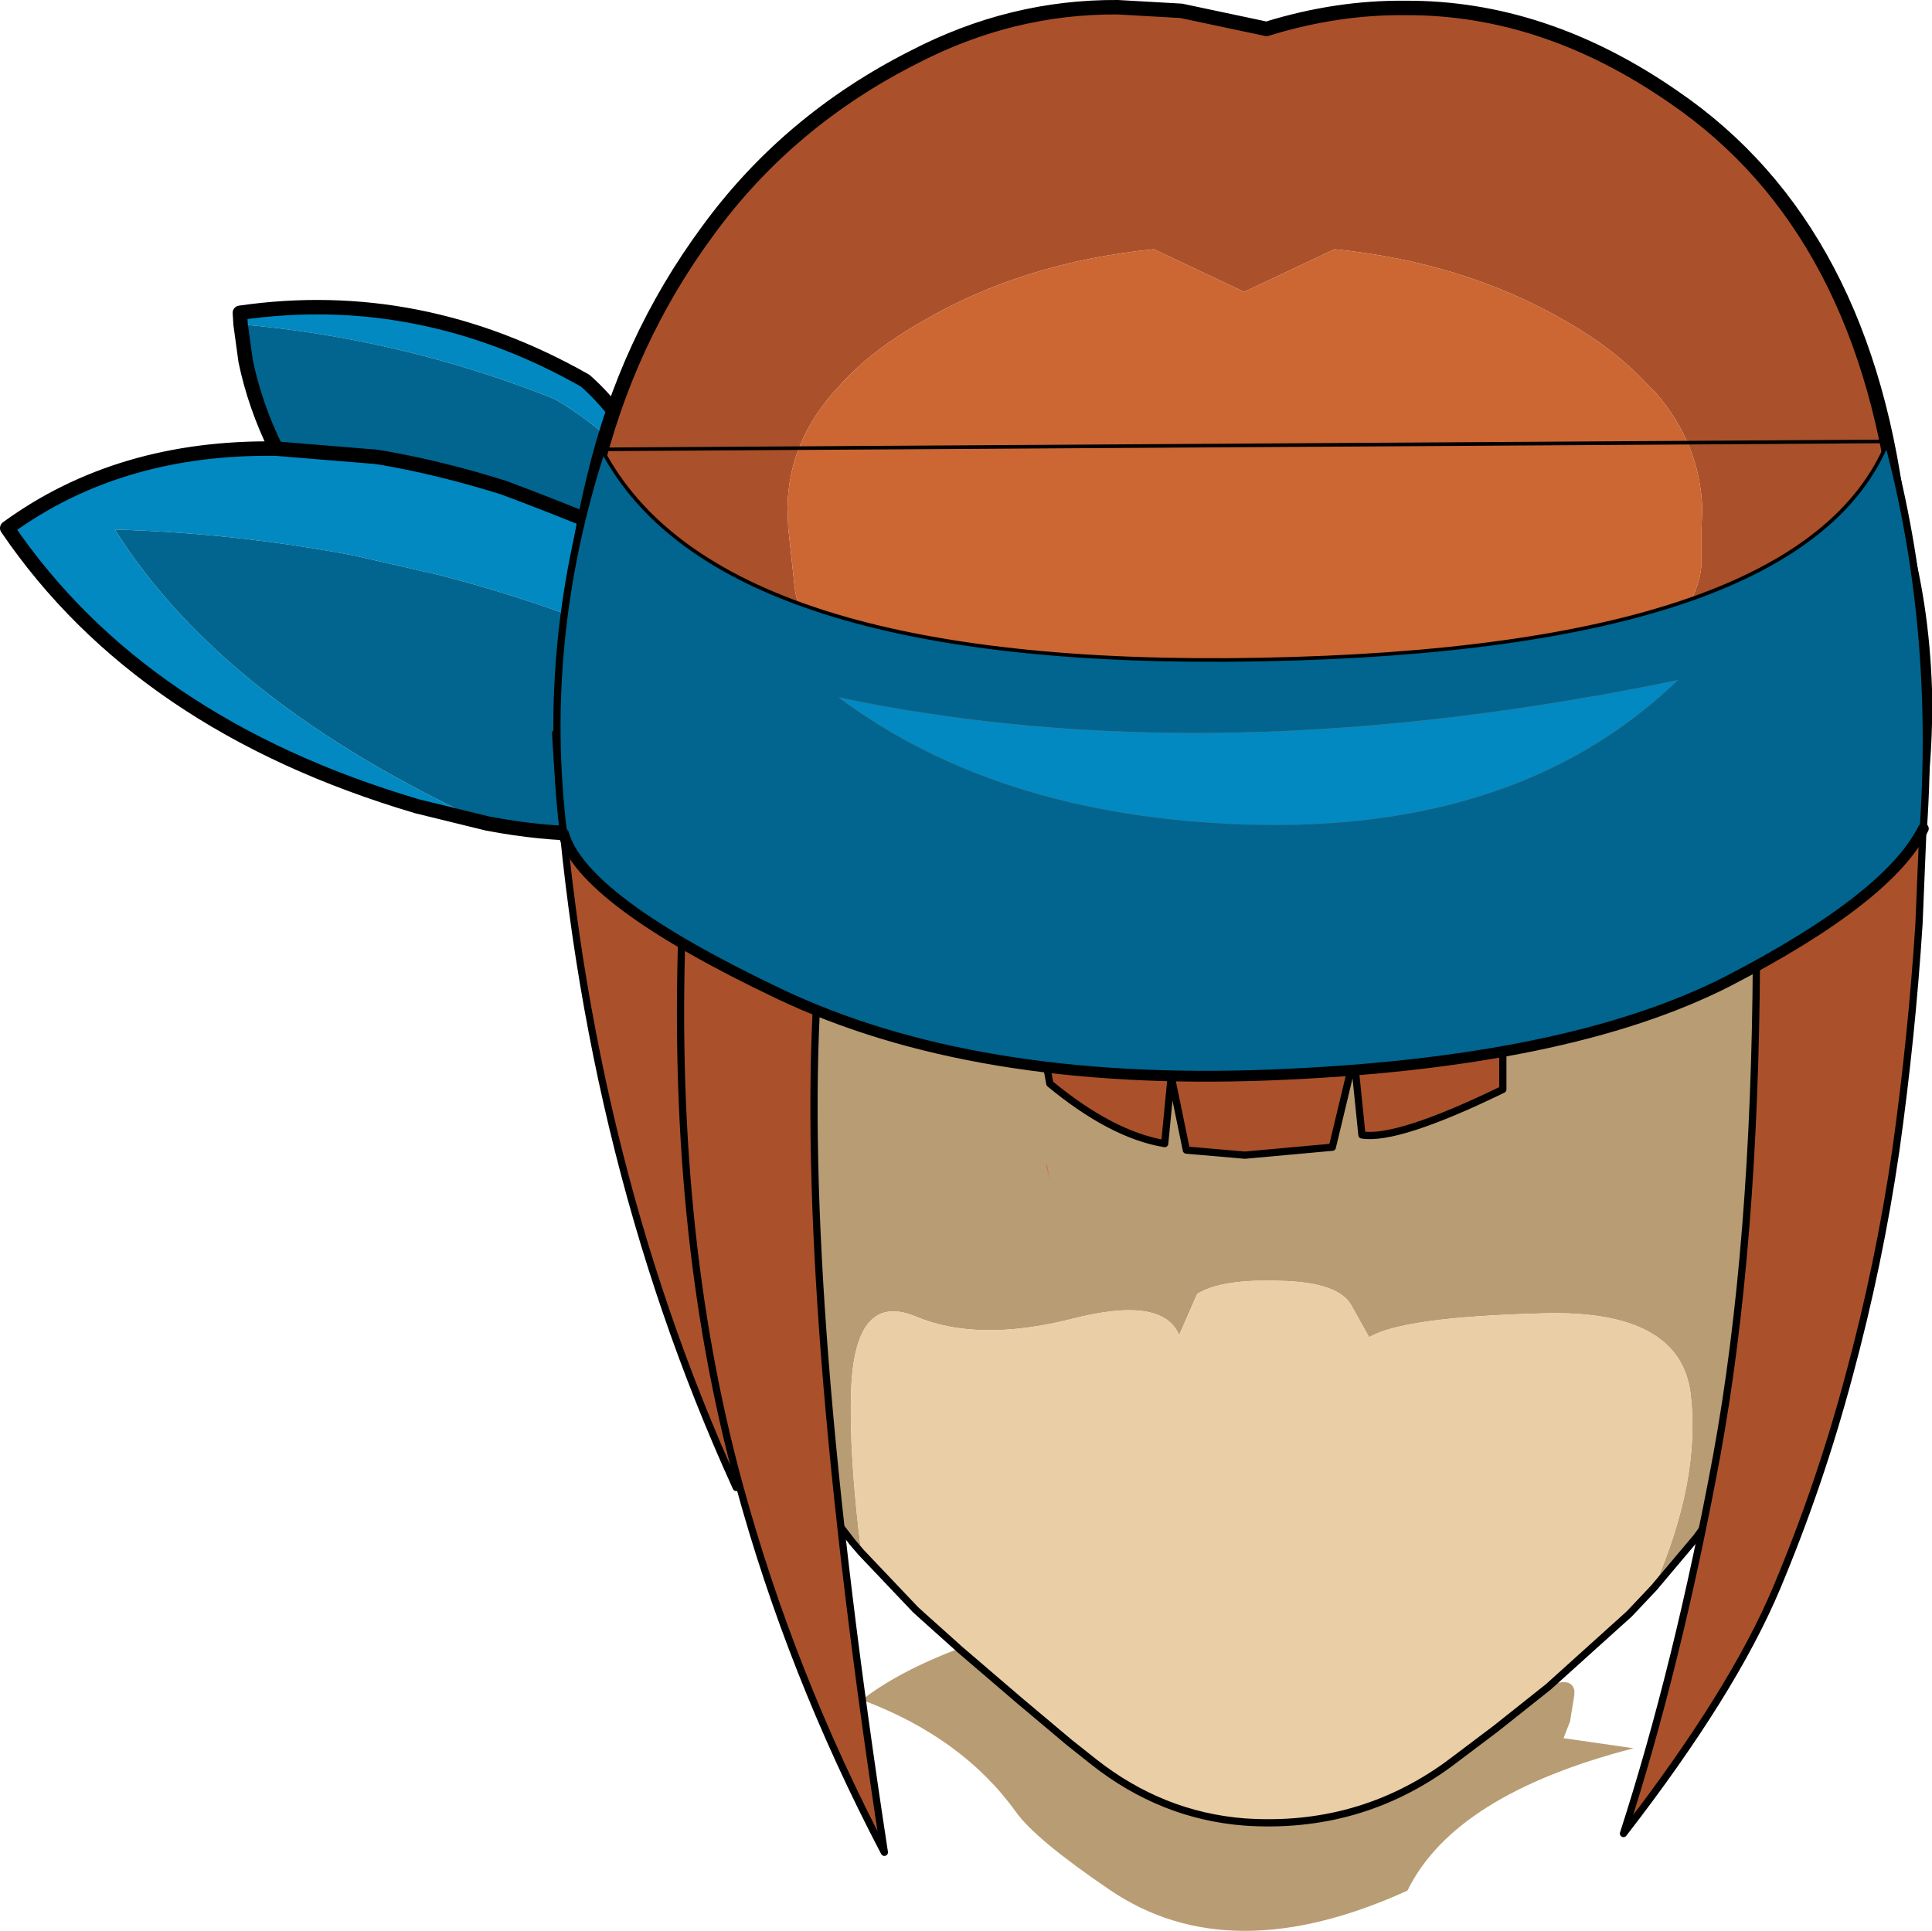 <?xml version="1.0" encoding="UTF-8" standalone="no"?>
<svg xmlns:xlink="http://www.w3.org/1999/xlink" height="133.65px" width="133.7px" xmlns="http://www.w3.org/2000/svg">
  <g transform="matrix(1.0, 0.0, 0.0, 1.0, 40.2, -33.55)">
    <path d="M-21.1 64.6 L-14.4 65.15 -14.3 65.15 -13.65 65.25 Q-9.65 65.95 -5.35 67.3 -1.85 68.6 2.0 70.2 L1.7 71.65 Q1.15 74.1 0.2 76.5 -4.75 74.65 -9.8 73.35 L-15.7 72.0 Q-23.85 70.45 -32.25 70.2 -24.75 82.15 -6.45 90.55 L-11.35 89.35 Q-30.45 83.7 -39.7 70.1 -31.95 64.45 -21.1 64.6 M4.9 66.65 Q1.15 62.85 -1.85 61.15 -12.45 56.95 -23.55 56.0 L-23.6 55.2 Q-11.15 53.4 0.3 59.9 3.25 62.5 4.9 66.65" fill="#0289c1" fill-rule="evenodd" stroke="none"/>
    <path d="M1.7 71.65 L2.0 70.2 Q-1.85 68.6 -5.35 67.3 -9.65 65.95 -13.65 65.25 L-14.3 65.15 -14.4 65.15 -21.1 64.6 Q-22.55 61.65 -23.2 58.55 L-23.55 56.0 Q-12.45 56.95 -1.85 61.15 1.15 62.85 4.9 66.65 5.85 69.2 6.35 72.35 L1.7 71.65 M-6.45 90.55 Q-24.75 82.15 -32.25 70.2 -23.85 70.45 -15.7 72.0 L-9.8 73.35 Q-4.75 74.65 0.2 76.5 L-0.6 78.05 Q0.8 81.85 3.65 86.25 L4.2 87.1 4.3 87.15 6.65 90.55 Q0.95 91.95 -6.45 90.55" fill="#01658f" fill-rule="evenodd" stroke="none"/>
    <path d="M-21.1 64.6 L-14.4 65.15 -14.3 65.15 -13.65 65.25 Q-9.65 65.95 -5.35 67.3 -1.85 68.6 2.0 70.2 L1.7 71.65 Q1.15 74.1 0.2 76.5 L-0.6 78.05 Q0.8 81.85 3.65 86.25 L4.2 87.1 4.3 87.15 6.65 90.55 Q0.95 91.95 -6.45 90.55 L-11.35 89.35 Q-30.45 83.7 -39.7 70.1 -31.95 64.45 -21.1 64.6 -22.55 61.65 -23.2 58.55 L-23.55 56.0 -23.6 55.2 Q-11.15 53.4 0.3 59.9 3.25 62.5 4.9 66.65 5.85 69.2 6.35 72.35" fill="none" stroke="#000000" stroke-linecap="round" stroke-linejoin="round" stroke-width="1.0"/>
    <path d="M73.7 98.3 L83.1 98.3 84.05 110.85 Q84.45 115.85 84.35 122.15 L83.65 126.15 82.55 130.25 Q81.3 134.15 78.9 137.6 L77.2 139.95 74.25 143.45 Q77.5 136.0 76.8 130.05 76.1 124.15 66.5 124.45 56.9 124.7 54.55 126.1 L53.35 123.95 Q52.5 122.3 48.45 122.2 44.35 122.05 42.65 123.1 L41.4 125.95 Q40.25 123.2 33.9 124.85 27.5 126.45 23.25 124.7 18.95 122.85 18.7 129.8 18.55 134.25 19.4 141.0 L18.8 140.3 17.95 139.2 16.65 137.5 15.75 136.15 15.75 135.7 Q14.05 131.5 15.6 126.95 L15.1 98.85 15.55 98.3 28.05 98.3 73.7 98.3 M66.95 150.3 L67.0 150.35 Q67.25 150.05 67.75 150.0 68.6 149.85 68.75 150.55 L68.75 150.85 68.45 152.7 68.0 153.85 72.85 154.55 Q60.45 157.75 57.2 164.4 44.9 170.0 36.6 164.35 31.45 160.85 30.1 158.95 26.4 153.8 19.45 151.2 21.95 149.25 26.15 147.65 L30.35 151.25 33.8 154.15 35.5 155.5 Q40.2 159.2 45.9 159.65 53.8 160.2 60.05 155.65 L63.3 153.2 66.95 150.3 M23.7 145.45 L23.15 144.95 19.4 141.0 23.7 145.45" fill="#b89c73" fill-rule="evenodd" stroke="none"/>
    <path d="M74.25 143.45 L72.55 145.25 66.95 150.3 63.3 153.2 60.05 155.65 Q53.8 160.2 45.9 159.65 40.2 159.2 35.5 155.5 L33.8 154.15 30.35 151.25 26.15 147.65 26.1 147.6 23.7 145.45 19.4 141.0 Q18.55 134.25 18.7 129.8 18.95 122.85 23.25 124.7 27.5 126.45 33.9 124.85 40.25 123.2 41.4 125.95 L42.65 123.1 Q44.35 122.05 48.45 122.2 52.5 122.3 53.35 123.95 L54.55 126.1 Q56.9 124.7 66.5 124.45 76.1 124.15 76.8 130.05 77.5 136.0 74.25 143.45" fill="#eacea6" fill-rule="evenodd" stroke="none"/>
    <path d="M92.5 89.7 L90.85 90.35 Q84.95 94.45 77.65 97.05 L73.7 98.3 28.05 98.3 Q11.9 94.4 -0.75 85.7 L-0.8 79.35 Q-0.65 72.95 0.9 66.65 3.15 57.15 8.8 49.5 14.35 41.9 23.05 37.5 29.8 34.0 37.15 34.05 L41.55 34.3 47.45 35.55 Q52.3 34.05 57.05 34.1 66.65 34.05 75.6 40.25 89.1 49.45 91.3 70.1 92.8 75.25 93.0 81.25 93.1 85.5 92.5 89.7 M39.65 50.8 Q30.65 51.7 23.7 55.75 20.0 57.85 17.8 60.35 14.35 64.05 14.3 68.7 L14.35 70.1 14.8 74.25 Q15.2 78.1 23.85 83.0 32.55 87.85 45.85 87.75 59.15 87.6 66.3 83.9 73.3 80.15 75.4 77.45 77.45 74.65 77.55 72.55 L77.55 70.15 77.6 68.75 Q77.45 64.3 74.4 60.75 L73.65 60.0 Q71.45 57.65 68.1 55.75 61.1 51.7 52.15 50.8 L45.9 53.75 39.65 50.8" fill="#aa512b" fill-rule="evenodd" stroke="none"/>
    <path d="M39.65 50.8 L45.9 53.75 52.15 50.8 Q61.1 51.7 68.1 55.75 71.45 57.65 73.65 60.0 L74.4 60.75 Q77.45 64.3 77.6 68.75 L77.55 70.15 77.55 72.55 Q77.45 74.65 75.4 77.45 73.3 80.15 66.3 83.9 59.15 87.6 45.85 87.75 32.55 87.85 23.85 83.0 15.2 78.1 14.8 74.25 L14.35 70.1 14.3 68.7 Q14.35 64.05 17.8 60.35 20.0 57.85 23.7 55.75 30.65 51.7 39.65 50.8" fill="#cc6633" fill-rule="evenodd" stroke="none"/>
    <path d="M84.35 122.15 L83.65 126.15 82.55 130.25 Q81.3 134.15 78.9 137.6 L77.2 139.95 74.25 143.45 72.55 145.25 66.95 150.3 63.3 153.2 60.05 155.65 Q53.8 160.2 45.9 159.65 40.2 159.2 35.5 155.5 L33.8 154.15 30.35 151.25 26.15 147.65 M26.1 147.6 L23.7 145.45 23.15 144.95 19.4 141.0 18.8 140.3 17.95 139.2 16.65 137.5 15.75 136.15" fill="none" stroke="#000000" stroke-linecap="round" stroke-linejoin="round" stroke-width="0.5"/>
    <path d="M92.5 89.7 L90.85 90.35 Q84.95 94.45 77.65 97.05 L73.7 98.3 M28.05 98.3 Q11.9 94.4 -0.75 85.7" fill="none" stroke="#000000" stroke-linecap="round" stroke-linejoin="round" stroke-opacity="0.498" stroke-width="0.5"/>
    <path d="M-0.75 85.7 L-0.8 79.35 Q-0.65 72.95 0.9 66.65 3.15 57.15 8.8 49.5 14.35 41.9 23.05 37.5 29.8 34.0 37.15 34.05 L41.55 34.3 47.45 35.55 Q52.3 34.05 57.05 34.1 66.65 34.05 75.6 40.25 89.1 49.45 91.3 70.1 92.8 75.25 93.0 81.25 93.1 85.5 92.5 89.7" fill="none" stroke="#000000" stroke-linecap="round" stroke-linejoin="round" stroke-width="1.0"/>
    <path d="M32.25 114.15 L32.45 115.25 32.2 114.15 32.25 114.15" fill="#cc6633" fill-rule="evenodd" stroke="none"/>
    <path d="M93.05 86.6 L92.6 97.5 Q92.1 105.3 91.0 113.15 89.85 121.05 87.75 128.8 85.75 136.3 82.75 143.45 79.7 150.7 72.15 160.45 75.9 148.85 78.6 134.3 81.25 119.8 81.35 99.9 L93.05 86.6 M63.8 108.95 Q56.5 112.5 54.05 112.1 L53.5 106.7 52.0 112.95 45.95 113.5 41.9 113.15 40.85 108.05 40.4 112.7 Q36.75 112.1 32.45 108.55 L32.25 107.45 32.25 103.9 Q39.15 105.7 47.6 105.6 56.05 105.45 63.8 103.7 L63.8 108.95 M10.95 136.3 L10.75 136.5 Q-0.1 112.7 -1.75 84.3 L7.05 96.55 16.35 102.35 Q15.1 123.25 21.0 161.75 14.5 149.35 10.95 136.3 6.1 118.55 7.05 96.55 6.1 118.55 10.95 136.3" fill="#aa512b" fill-rule="evenodd" stroke="none"/>
    <path d="M93.05 86.6 L81.35 99.9 Q81.25 119.8 78.6 134.3 75.9 148.85 72.15 160.45 79.7 150.7 82.75 143.45 85.75 136.3 87.75 128.8 89.85 121.05 91.0 113.15 92.1 105.3 92.6 97.5 L93.05 86.6 M63.8 108.95 Q56.5 112.5 54.05 112.1 L53.5 106.7 52.0 112.95 45.95 113.5 41.9 113.15 40.85 108.05 40.4 112.7 Q36.75 112.1 32.45 108.55 L32.25 107.45 32.25 103.9 Q39.15 105.7 47.6 105.6 56.05 105.45 63.8 103.7 L63.8 108.95 M10.75 136.5 Q-0.1 112.7 -1.75 84.3 L7.05 96.55 Q6.1 118.55 10.95 136.3 14.5 149.35 21.0 161.75 15.1 123.25 16.35 102.35" fill="none" stroke="#000000" stroke-linecap="round" stroke-linejoin="round" stroke-width="0.5"/>
    <path d="M7.05 96.55 L16.35 102.35" fill="none" stroke="#000000" stroke-linecap="round" stroke-linejoin="round" stroke-opacity="0.498" stroke-width="0.5"/>
    <path d="M47.35 90.65 Q29.3 90.4 17.8 81.8 43.8 87.3 75.95 80.6 65.35 90.85 47.35 90.65" fill="#0289c1" fill-rule="evenodd" stroke="none"/>
    <path d="M90.45 64.1 Q93.85 76.8 92.9 90.9 90.5 95.7 79.4 101.45 68.25 107.15 47.7 107.95 27.15 108.75 13.65 102.3 0.1 95.85 -1.2 91.25 -2.85 77.85 1.45 64.65 9.4 79.9 47.0 79.2 84.6 78.5 90.45 64.1 M47.35 90.65 Q65.35 90.85 75.95 80.6 43.8 87.3 17.8 81.8 29.3 90.4 47.35 90.65" fill="#01658f" fill-rule="evenodd" stroke="none"/>
    <path d="M90.45 64.1 Q93.85 76.8 92.9 90.9 M-1.2 91.25 Q-2.85 77.85 1.45 64.65" fill="none" stroke="#000000" stroke-linecap="round" stroke-linejoin="round" stroke-width="0.5"/>
    <path d="M92.9 90.9 Q90.5 95.7 79.4 101.45 68.25 107.15 47.7 107.95 27.15 108.75 13.65 102.3 0.1 95.85 -1.2 91.25" fill="none" stroke="#000000" stroke-linecap="round" stroke-linejoin="round" stroke-width="0.75"/>
    <path d="M1.45 64.65 Q9.4 79.9 47.0 79.2 84.6 78.5 90.45 64.1 Z" fill="none" stroke="#000000" stroke-linecap="round" stroke-linejoin="round" stroke-width="0.25"/>
  </g>
</svg>

